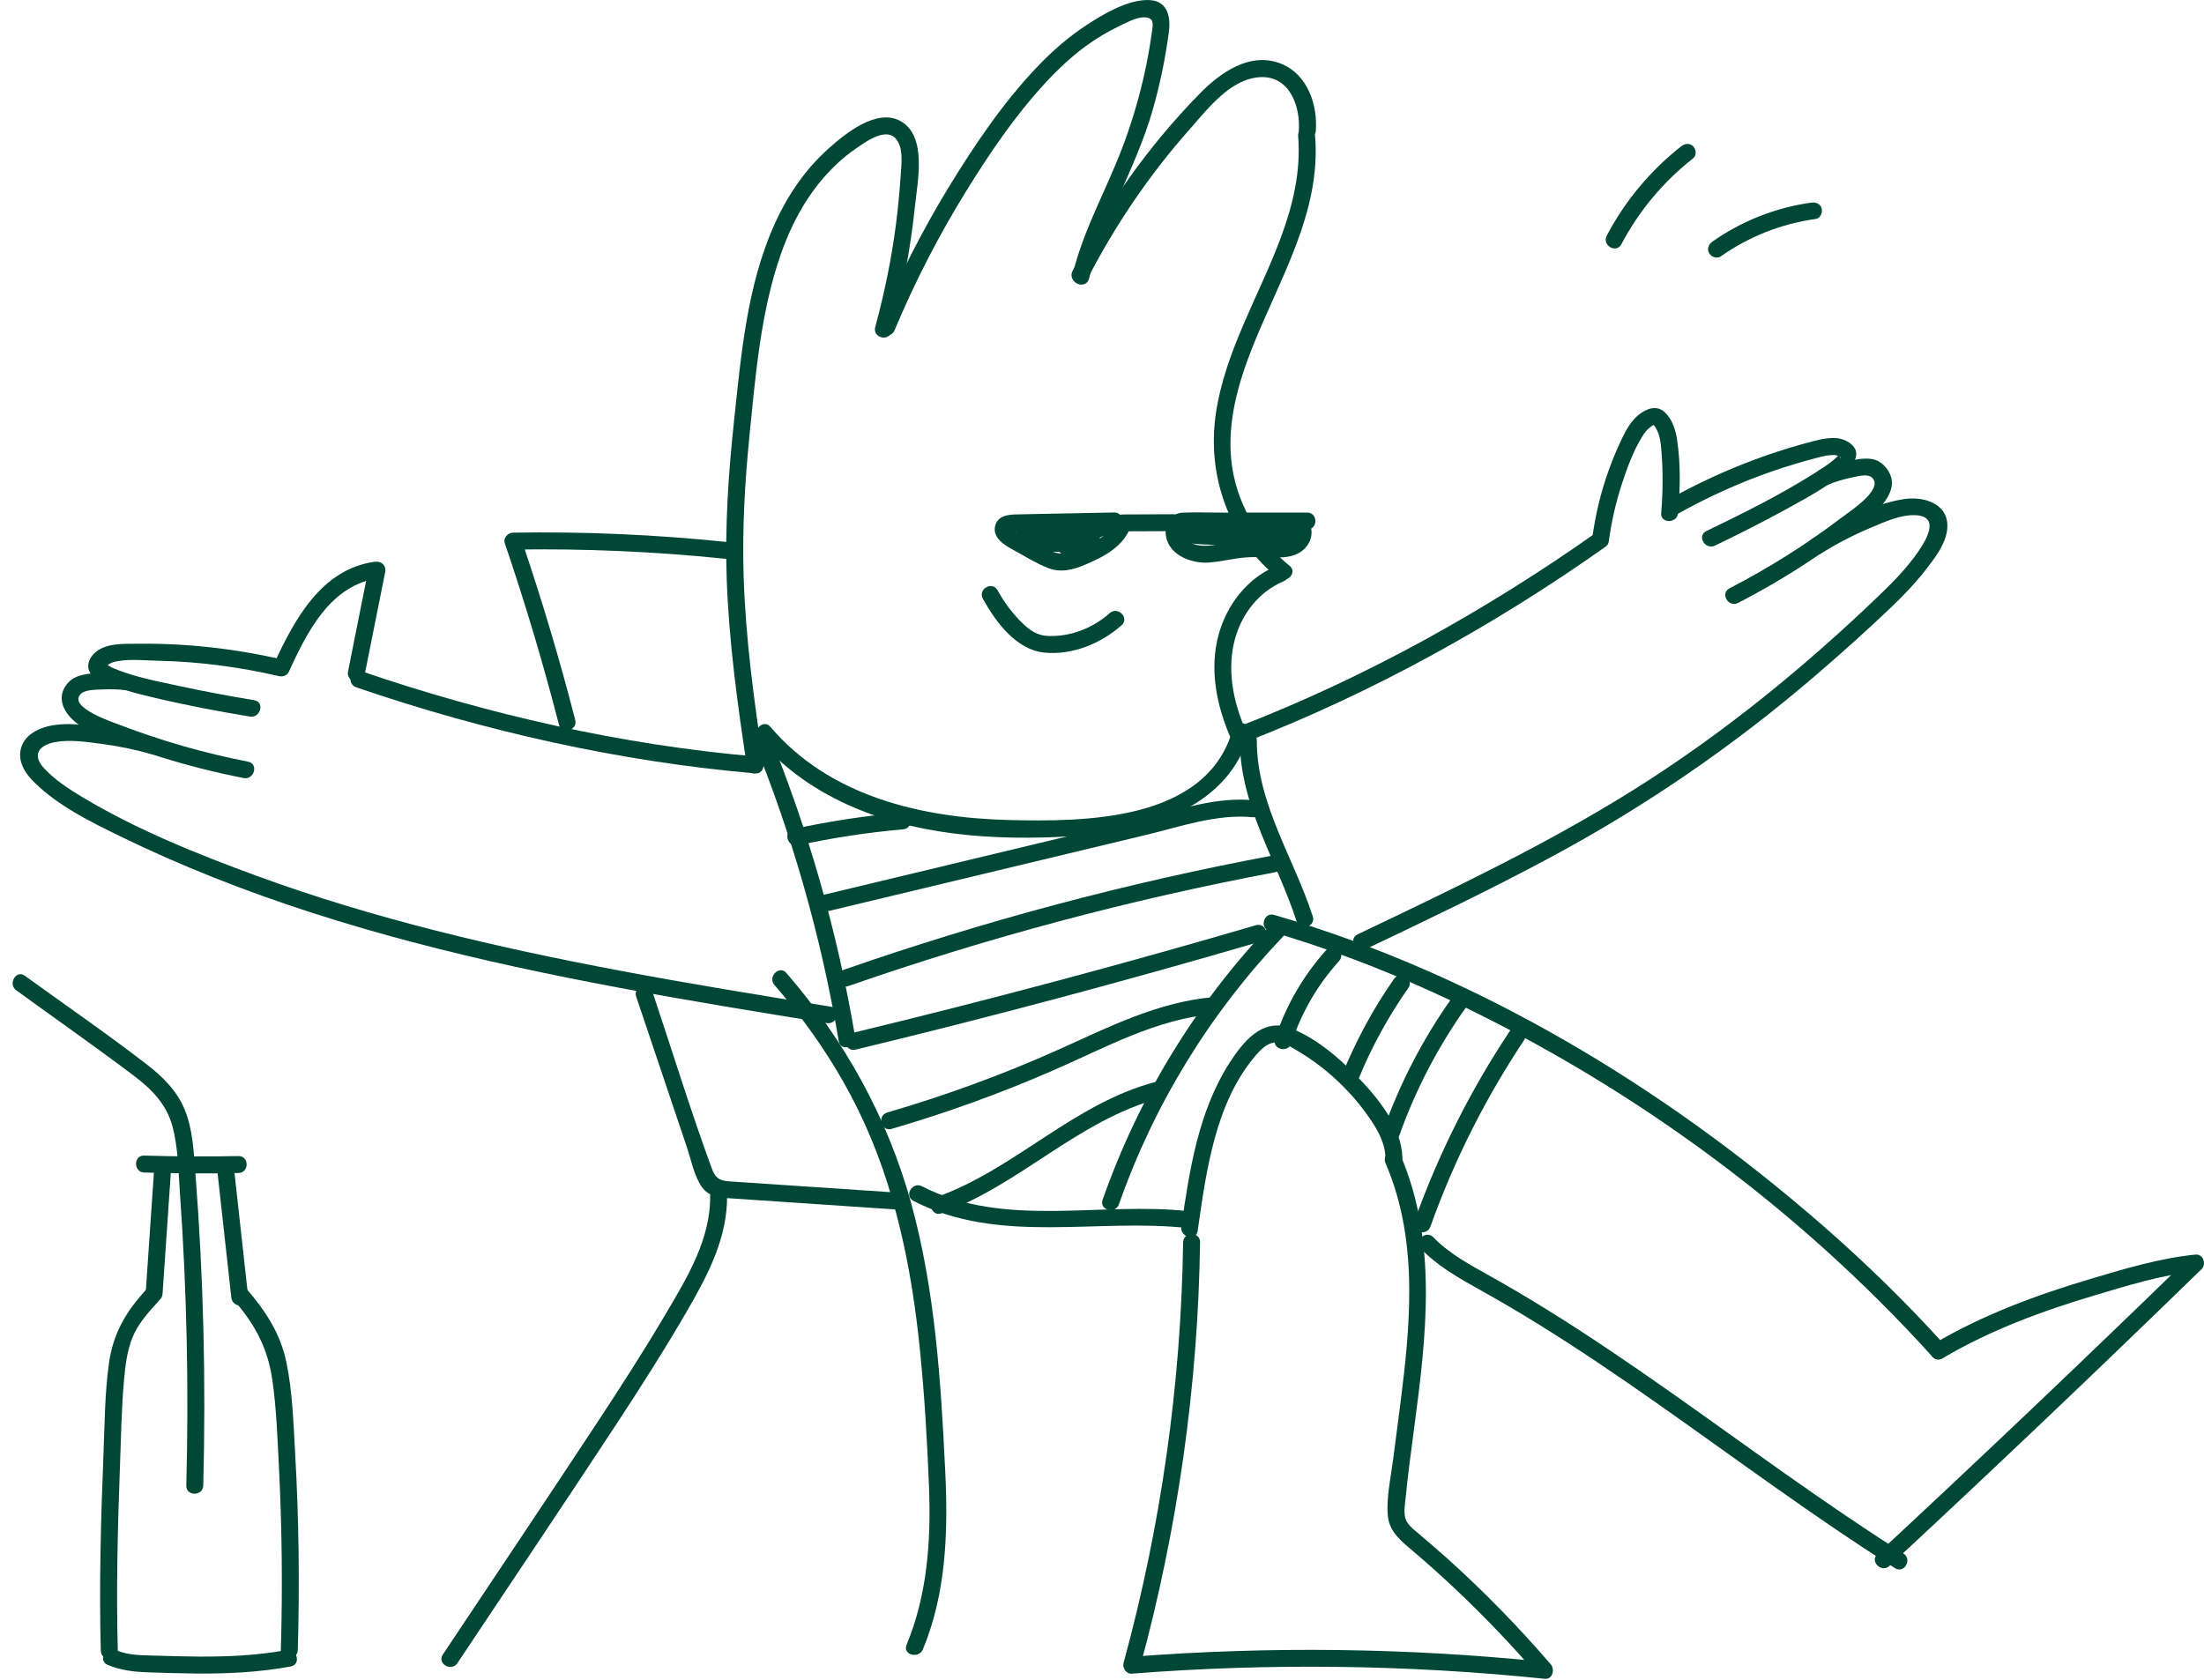 <svg xmlns="http://www.w3.org/2000/svg" width="122" height="93" viewBox="0 0 122 93" fill="none">
  <path d="M19.969 37.149C26.99 39.557 34.404 41.24 41.805 41.88C42.401 41.931 42.406 42.869 41.805 42.817C34.317 42.172 26.823 40.489 19.72 38.053C19.152 37.859 19.395 36.952 19.969 37.149Z" fill="#004736"/>
  <path d="M43.531 53.872C46.761 57.605 49.144 61.901 50.451 66.67C51.763 71.461 52.082 76.468 52.32 81.406C52.484 84.759 52.391 88.167 51.087 91.313C50.861 91.862 49.951 91.622 50.183 91.064C51.328 88.304 51.538 85.322 51.426 82.365C51.328 79.815 51.178 77.26 50.921 74.721C50.462 70.182 49.546 65.645 47.535 61.516C46.302 58.985 44.709 56.662 42.87 54.536C42.476 54.082 43.137 53.415 43.534 53.872H43.531Z" fill="#004736"/>
  <path d="M79.34 68.503C80.237 69.419 81.352 70.02 82.462 70.638C83.576 71.261 84.675 71.911 85.757 72.586C87.998 73.98 90.179 75.467 92.338 76.983C96.659 80.022 100.898 83.184 105.363 86.01C105.872 86.333 105.402 87.144 104.891 86.819C100.351 83.947 96.049 80.73 91.655 77.645C89.496 76.128 87.312 74.647 85.066 73.258C83.921 72.55 82.757 71.878 81.581 71.22C80.537 70.635 79.518 70.023 78.674 69.162C78.25 68.73 78.914 68.066 79.338 68.498L79.34 68.503Z" fill="#004736"/>
  <path d="M70.53 50.654C81.748 53.922 92.131 60.203 100.901 67.855C103.273 69.924 105.528 72.124 107.637 74.458C108.042 74.906 107.381 75.57 106.973 75.122C99.335 66.661 89.764 59.719 79.404 54.975C76.447 53.622 73.402 52.468 70.281 51.558C69.702 51.389 69.948 50.484 70.53 50.654Z" fill="#004736"/>
  <path d="M107.069 74.384C109.758 72.793 112.734 71.695 115.722 70.806C117.602 70.246 119.578 69.65 121.54 69.459C121.955 69.418 122.147 69.995 121.871 70.26C116.175 75.805 110.414 81.284 104.588 86.696C104.145 87.106 103.481 86.444 103.923 86.032C109.747 80.62 115.511 75.141 121.207 69.596C121.316 69.864 121.428 70.129 121.537 70.397C119.671 70.577 117.76 71.178 115.967 71.711C113.054 72.577 110.163 73.643 107.539 75.196C107.017 75.504 106.544 74.693 107.066 74.387L107.069 74.384Z" fill="#004736"/>
  <path d="M68.139 40.893C67.344 39.086 66.921 37.039 67.467 35.096C67.918 33.492 69.022 32.035 70.577 31.374C71.127 31.142 71.605 31.948 71.05 32.183C69.703 32.754 68.763 33.948 68.369 35.345C67.896 37.031 68.254 38.846 68.946 40.417C69.186 40.964 68.38 41.442 68.137 40.89L68.139 40.893Z" fill="#004736"/>
  <path d="M70.727 31.993C68.008 29.777 66.797 26.317 67.305 22.879C67.817 19.438 69.686 16.407 70.885 13.191C71.566 11.368 72.017 9.485 71.858 7.528C71.809 6.927 72.747 6.93 72.796 7.528C73.143 11.786 70.771 15.533 69.279 19.348C68.527 21.269 67.956 23.311 68.147 25.393C68.363 27.727 69.582 29.856 71.386 31.329C71.853 31.712 71.186 32.37 70.722 31.993H70.727Z" fill="#004736"/>
  <path d="M71.892 7.262C71.999 5.931 71.406 4.215 69.802 4.27C68.121 4.327 66.853 6.03 65.834 7.18C63.604 9.695 61.715 12.493 60.176 15.478C59.901 16.013 59.089 15.54 59.368 15.005C61.209 11.433 63.563 8.096 66.372 5.221C67.539 4.027 69.206 2.819 70.952 3.543C72.382 4.136 72.95 5.822 72.833 7.262C72.784 7.861 71.846 7.866 71.895 7.262H71.892Z" fill="#004736"/>
  <path d="M59.381 15.17C59.968 12.729 61.223 10.543 62.111 8.212C62.581 6.979 62.969 5.714 63.27 4.429C63.407 3.85 63.524 3.265 63.625 2.678C63.674 2.385 63.721 2.09 63.762 1.795C63.83 1.311 63.893 0.961 63.319 0.959C62.86 0.959 62.248 1.306 61.851 1.497C61.332 1.748 60.835 2.043 60.359 2.371C59.43 3.014 58.599 3.793 57.834 4.623C56.178 6.419 54.787 8.474 53.502 10.548C51.975 13.016 50.641 15.601 49.52 18.28C49.291 18.829 48.384 18.589 48.616 18.031C49.736 15.356 51.043 12.765 52.559 10.291C53.975 7.985 55.525 5.686 57.397 3.719C58.228 2.844 59.143 2.041 60.154 1.382C61.07 0.784 62.302 0.051 63.426 0.002C64.576 -0.047 64.83 0.814 64.699 1.789C64.502 3.268 64.199 4.73 63.784 6.162C62.863 9.34 61.056 12.204 60.283 15.421C60.141 16.009 59.236 15.76 59.378 15.172L59.381 15.17Z" fill="#004736"/>
  <path d="M48.45 18.102C48.951 16.249 49.342 14.364 49.59 12.459C49.705 11.573 49.79 10.685 49.85 9.797C49.891 9.168 50.049 8.141 49.549 7.638C48.97 7.056 47.849 7.9 47.341 8.25C46.677 8.707 46.084 9.267 45.556 9.879C44.504 11.103 43.744 12.565 43.217 14.085C42.102 17.296 41.821 20.786 41.484 24.148C41.227 26.716 41.083 29.296 41.162 31.879C41.271 35.35 41.739 38.799 42.258 42.229C42.348 42.819 41.443 43.073 41.353 42.477C40.828 39.026 40.35 35.555 40.227 32.062C40.126 29.143 40.317 26.233 40.629 23.33C41.025 19.644 41.345 15.796 42.889 12.38C43.575 10.86 44.537 9.428 45.775 8.305C46.715 7.449 48.516 5.949 49.861 6.711C51.334 7.548 50.785 10.078 50.648 11.401C50.405 13.752 49.967 16.075 49.352 18.357C49.194 18.939 48.289 18.693 48.448 18.108L48.45 18.102Z" fill="#004736"/>
  <path d="M19.265 37.175C19.647 35.259 20.03 33.343 20.413 31.427C20.604 31.619 20.798 31.812 20.989 32.004C18.273 32.376 17.005 34.991 15.974 37.218C15.887 37.41 15.633 37.478 15.444 37.434C13.23 36.92 10.976 36.625 8.702 36.581C7.939 36.565 6.964 36.448 6.22 36.677C6.13 36.704 5.906 36.863 5.838 36.86C5.767 36.86 5.666 36.729 5.775 36.737C5.881 36.745 6.1 36.92 6.207 36.967C7.374 37.472 8.694 37.716 9.932 37.983C11.306 38.281 12.689 38.538 14.078 38.768C14.671 38.866 14.419 39.771 13.829 39.672C12.088 39.383 10.35 39.057 8.634 38.65C7.844 38.464 7.046 38.268 6.28 37.994C5.879 37.849 5.37 37.694 5.075 37.363C4.709 36.95 4.914 36.409 5.308 36.092C5.931 35.587 6.884 35.65 7.639 35.641C10.35 35.608 13.055 35.917 15.698 36.532C15.521 36.603 15.346 36.677 15.168 36.748C16.294 34.31 17.789 31.506 20.743 31.102C21.104 31.053 21.396 31.299 21.32 31.679C20.937 33.594 20.555 35.51 20.172 37.426C20.054 38.016 19.15 37.768 19.267 37.177L19.265 37.175Z" fill="#004736"/>
  <path d="M6.967 38.214C6.551 38.162 6.131 38.151 5.712 38.17C5.385 38.187 4.745 38.165 4.485 38.408C3.704 39.146 6.251 39.988 6.628 40.133C8.932 41.018 11.309 41.696 13.734 42.171C14.327 42.286 14.075 43.191 13.485 43.076C11.93 42.77 10.394 42.385 8.883 41.912C7.483 41.472 6.013 41.015 4.709 40.335C3.753 39.837 2.873 38.717 3.824 37.744C4.19 37.37 4.805 37.312 5.294 37.26C5.849 37.203 6.415 37.203 6.967 37.274C7.557 37.348 7.565 38.288 6.967 38.211V38.214Z" fill="#004736"/>
  <path d="M8.361 41.744C7.462 41.498 6.549 41.304 5.625 41.184C4.797 41.077 3.874 40.932 3.043 41.088C2.182 41.249 1.731 41.777 2.452 42.548C3.054 43.193 3.83 43.695 4.581 44.146C7.577 45.942 10.914 47.284 14.185 48.483C20.686 50.867 27.448 52.446 34.242 53.728C38.153 54.466 42.08 55.103 46.01 55.739C46.605 55.835 46.351 56.74 45.761 56.644C38.079 55.401 30.383 54.149 22.851 52.165C19.11 51.178 15.415 50.011 11.818 48.579C10.061 47.88 8.328 47.12 6.628 46.289C4.989 45.488 3.275 44.644 1.947 43.362C1.395 42.832 0.919 42.127 1.193 41.331C1.406 40.714 2.029 40.372 2.625 40.219C3.51 39.992 4.469 40.112 5.363 40.214C6.462 40.337 7.547 40.547 8.612 40.84C9.195 40.998 8.949 41.903 8.364 41.744H8.361Z" fill="#004736"/>
  <path d="M88.813 30.311C82.678 34.643 75.96 38.357 68.956 41.079C68.393 41.298 68.15 40.39 68.707 40.174C75.632 37.482 82.276 33.782 88.34 29.5C88.835 29.15 89.305 29.964 88.813 30.308V30.311Z" fill="#004736"/>
  <path d="M92.272 27.706C94.002 26.728 95.817 25.899 97.694 25.241C98.574 24.932 99.468 24.659 100.37 24.427C100.955 24.276 101.676 24.118 102.236 24.429C103.204 24.968 102.624 25.763 102.007 26.247C101.061 26.99 99.987 27.578 98.935 28.157C97.618 28.878 96.278 29.559 94.928 30.209C94.387 30.469 93.909 29.66 94.456 29.4C96.494 28.419 98.539 27.4 100.452 26.192C100.807 25.968 101.168 25.738 101.49 25.471C101.602 25.378 101.701 25.279 101.802 25.178C101.821 25.162 101.829 25.113 101.848 25.113C101.895 25.113 101.81 25.11 101.84 25.145C101.804 25.102 101.878 25.23 101.862 25.268C101.785 25.446 101.955 25.296 101.832 25.282C101.81 25.282 101.72 25.227 101.687 25.216C101.572 25.178 101.433 25.192 101.315 25.2C101.026 25.219 100.739 25.301 100.46 25.375C99.7 25.58 98.946 25.804 98.2 26.058C96.309 26.706 94.488 27.534 92.748 28.518C92.22 28.816 91.747 28.004 92.275 27.709L92.272 27.706Z" fill="#004736"/>
  <path d="M100.739 26.023C101.272 25.791 101.829 25.614 102.4 25.504C102.889 25.411 103.523 25.283 103.985 25.54C104.425 25.786 104.764 26.313 104.723 26.816C104.669 27.447 104.193 28 103.745 28.401C102.663 29.374 101.43 30.221 100.219 31.025C98.927 31.883 97.588 32.667 96.21 33.381C95.674 33.657 95.199 32.848 95.737 32.572C97.915 31.443 99.998 30.137 101.947 28.65C102.367 28.327 104.264 27.117 103.644 26.463C103.395 26.201 102.848 26.368 102.534 26.431C102.086 26.524 101.632 26.649 101.211 26.832C100.665 27.073 100.187 26.264 100.739 26.023Z" fill="#004736"/>
  <path d="M100.276 29.854C101.779 28.93 103.605 27.908 105.376 27.635C106.567 27.449 108.002 27.941 107.77 29.409C107.647 30.199 107.084 30.915 106.608 31.53C106.007 32.308 105.324 33.014 104.611 33.691C103.269 34.968 101.886 36.206 100.481 37.411C95.95 41.303 91.064 44.656 85.8 47.482C82.463 49.274 79.041 50.906 75.623 52.538C75.081 52.797 74.603 51.988 75.15 51.729C80.345 49.25 85.57 46.774 90.454 43.71C95.384 40.617 99.94 36.897 104.127 32.861C104.862 32.153 105.578 31.409 106.163 30.568C106.647 29.873 107.404 28.581 106.021 28.523C105.185 28.488 104.299 28.906 103.548 29.22C102.577 29.625 101.648 30.117 100.755 30.666C100.238 30.983 99.768 30.171 100.282 29.857L100.276 29.854Z" fill="#004736"/>
  <path d="M88.143 29.755C88.315 28.484 88.616 27.235 89.05 26.029C89.274 25.409 89.529 24.797 89.818 24.204C90.042 23.745 90.31 23.288 90.712 22.96C91.125 22.627 91.698 22.408 92.141 22.813C92.565 23.201 92.748 23.794 92.833 24.343C93.035 25.674 93.005 27.062 92.89 28.399C92.838 28.995 91.901 29 91.953 28.399C92.051 27.257 92.059 26.106 91.966 24.964C91.931 24.54 91.887 24.07 91.66 23.701C91.627 23.644 91.589 23.592 91.546 23.543C91.614 23.515 91.622 23.512 91.567 23.529C91.499 23.523 91.384 23.622 91.332 23.663C91.166 23.788 91.034 23.958 90.925 24.136C90.403 24.964 90.056 25.937 89.755 26.863C89.425 27.885 89.192 28.937 89.048 30.003C89.012 30.257 88.692 30.389 88.471 30.331C88.2 30.26 88.11 30.003 88.143 29.755Z" fill="#004736"/>
  <path d="M77.508 63.922C79.596 68.749 78.948 74.01 78.278 79.068C78.106 80.38 77.926 81.689 77.8 83.006C77.762 83.392 77.669 83.848 77.855 84.212C77.997 84.493 78.281 84.698 78.516 84.9C79.038 85.348 79.563 85.791 80.074 86.25C82.124 88.087 84.045 90.06 85.841 92.145C86.076 92.418 85.95 92.992 85.51 92.946C77.912 92.162 70.26 92.066 62.646 92.662C62.337 92.686 62.119 92.342 62.193 92.069C64.269 84.474 65.376 76.65 65.491 68.779C65.499 68.175 66.439 68.175 66.429 68.779C66.314 76.729 65.193 84.649 63.097 92.32C62.947 92.123 62.797 91.924 62.644 91.727C70.257 91.134 77.912 91.23 85.507 92.011C85.398 92.279 85.286 92.544 85.176 92.812C83.744 91.15 82.236 89.56 80.642 88.054C79.861 87.316 79.063 86.597 78.243 85.9C77.576 85.332 76.896 84.824 76.819 83.889C76.737 82.891 76.989 81.793 77.114 80.803C77.251 79.732 77.398 78.661 77.532 77.59C77.792 75.551 78.011 73.498 78.008 71.438C78.002 69.03 77.658 66.625 76.696 64.403C76.458 63.854 77.267 63.376 77.505 63.93L77.508 63.922Z" fill="#004736"/>
  <path d="M76.693 64.084C76.657 63.139 76.122 62.327 75.581 61.584C75.067 60.879 74.471 60.234 73.823 59.649C73.176 59.064 72.465 58.55 71.711 58.113C71.353 57.905 70.957 57.657 70.528 57.719C70.104 57.782 69.779 58.118 69.511 58.43C67.256 61.062 66.77 64.855 66.294 68.156C66.21 68.752 65.305 68.498 65.39 67.908C65.841 64.787 66.335 61.51 68.084 58.807C68.803 57.695 69.864 56.369 71.353 56.897C72.744 57.389 74.064 58.515 75.081 59.556C76.256 60.756 77.565 62.333 77.63 64.084C77.652 64.688 76.715 64.688 76.693 64.084Z" fill="#004736"/>
  <path d="M65.829 68.001C60.743 67.414 55.329 68.944 50.562 66.487C50.027 66.212 50.5 65.4 51.035 65.678C55.607 68.034 60.945 66.501 65.829 67.064C66.422 67.132 66.427 68.073 65.829 68.001Z" fill="#004736"/>
  <path d="M40.248 30.947C36.309 30.537 32.352 30.364 28.395 30.427C28.545 30.231 28.695 30.031 28.849 29.834C29.974 33.136 30.972 36.481 31.841 39.859C31.991 40.444 31.087 40.692 30.936 40.107C30.067 36.73 29.07 33.384 27.944 30.083C27.843 29.788 28.108 29.493 28.398 29.49C32.355 29.424 36.312 29.599 40.25 30.009C40.846 30.072 40.852 31.009 40.25 30.947H40.248Z" fill="#004736"/>
  <path d="M49.608 66.963C47.616 66.829 45.624 66.695 43.632 66.561C42.659 66.495 41.686 66.43 40.713 66.364C40.029 66.318 39.292 66.34 38.854 65.722C38.423 65.112 38.267 64.246 38.032 63.549C37.728 62.647 37.425 61.745 37.122 60.844L35.214 55.173C35.02 54.599 35.927 54.353 36.119 54.924C37.215 58.184 38.223 61.491 39.412 64.719C39.584 65.183 39.797 65.356 40.295 65.399C40.71 65.435 41.128 65.454 41.546 65.484C42.426 65.544 43.306 65.602 44.186 65.662C45.993 65.782 47.799 65.905 49.606 66.025C50.204 66.066 50.21 67.004 49.606 66.963H49.608Z" fill="#004736"/>
  <path d="M40.245 66.15C40.289 68.472 39.207 70.547 38.075 72.504C36.813 74.687 35.455 76.813 34.072 78.92C31.18 83.323 28.24 87.693 25.321 92.077C24.987 92.577 24.176 92.107 24.512 91.604C27.332 87.368 30.169 83.143 32.97 78.893C34.309 76.862 35.627 74.816 36.865 72.719C38.056 70.703 39.354 68.571 39.311 66.152C39.3 65.548 40.237 65.548 40.248 66.152L40.245 66.15Z" fill="#004736"/>
  <path d="M72.363 29.316C71.051 29.316 69.737 29.316 68.425 29.319C67.794 29.319 67.159 29.319 66.528 29.319C66.359 29.319 66.187 29.319 66.017 29.319C65.935 29.319 65.555 29.27 65.506 29.319C65.389 29.439 65.528 29.674 65.61 29.783C65.957 30.237 66.561 30.251 67.078 30.191C67.684 30.119 68.277 29.98 68.887 29.928C69.477 29.879 70.056 29.901 70.647 29.917C70.898 29.925 71.207 29.942 71.434 29.808C71.538 29.745 71.734 29.565 71.674 29.425C71.434 28.879 72.243 28.4 72.483 28.953C72.697 29.436 72.617 29.934 72.259 30.33C71.893 30.734 71.355 30.857 70.827 30.86C70.177 30.866 69.537 30.811 68.884 30.868C68.228 30.926 67.589 31.095 66.933 31.144C65.886 31.226 64.519 30.666 64.522 29.428C64.522 28.821 64.894 28.406 65.501 28.381C66.203 28.354 66.914 28.381 67.616 28.381C69.196 28.381 70.775 28.381 72.358 28.379C72.962 28.379 72.962 29.316 72.358 29.316H72.363Z" fill="#004736"/>
  <path d="M64.953 29.406C64.024 29.409 63.092 29.412 62.163 29.417C62.313 29.302 62.464 29.188 62.617 29.073C62.237 30.24 61.138 30.808 60.078 31.259C59.386 31.554 58.709 31.726 57.984 31.437C57.301 31.166 56.659 30.751 56.014 30.404C55.547 30.152 54.929 29.74 55.087 29.111C55.254 28.444 56.028 28.485 56.563 28.474C58.274 28.441 59.982 28.406 61.693 28.373C62.13 28.365 62.368 29.054 61.931 29.248C60.887 29.704 59.916 30.404 58.758 30.532C57.804 30.639 56.877 30.338 56.301 29.551C56.071 29.237 56.391 28.873 56.705 28.846C58.003 28.737 59.304 28.865 60.559 29.22C60.955 29.332 61.01 29.865 60.671 30.078C59.958 30.527 59.14 30.652 58.321 30.472C57.864 30.374 57.88 29.677 58.321 29.567C58.517 29.518 58.67 29.513 58.862 29.603C58.941 29.641 59.009 29.69 59.078 29.745C59.113 29.77 59.146 29.8 59.176 29.83C59.285 29.909 59.23 29.942 59.009 29.931C59.411 29.48 60.072 30.144 59.673 30.595C59.512 30.775 59.302 30.844 59.064 30.805C58.995 30.794 58.476 30.494 58.569 30.472V29.567C59.148 29.693 59.698 29.581 60.198 29.267C60.236 29.554 60.272 29.838 60.31 30.125C59.129 29.791 57.927 29.68 56.705 29.783C56.839 29.548 56.976 29.313 57.11 29.078C57.528 29.649 58.375 29.699 59.006 29.543C59.878 29.327 60.641 28.797 61.455 28.439C61.534 28.731 61.614 29.021 61.693 29.313C60.512 29.338 59.332 29.36 58.148 29.384C57.558 29.395 56.968 29.409 56.377 29.42C56.309 29.42 56.03 29.466 55.981 29.431C56.003 29.392 56.022 29.354 56.044 29.316C56.08 29.346 56.118 29.379 56.153 29.409C56.394 29.502 56.637 29.677 56.867 29.8C57.309 30.038 57.749 30.303 58.203 30.516C58.769 30.781 59.277 30.595 59.815 30.36C60.542 30.04 61.444 29.644 61.709 28.827C61.775 28.627 61.95 28.482 62.163 28.482C63.092 28.48 64.024 28.477 64.953 28.471C65.557 28.471 65.557 29.406 64.953 29.409V29.406Z" fill="#004736"/>
  <path d="M71.507 29.916C69.503 30.113 67.486 30.305 65.48 30.037C65.229 30.004 65.01 29.845 65.01 29.567C65.01 29.34 65.226 29.064 65.48 29.096C67.486 29.364 69.506 29.173 71.507 28.976C71.758 28.952 71.977 29.209 71.977 29.446C71.977 29.72 71.761 29.892 71.507 29.916Z" fill="#004736"/>
  <path d="M62.091 34.609C60.954 35.623 59.374 36.276 57.833 36.134C56.253 35.986 55.119 34.437 54.406 33.15C54.114 32.622 54.922 32.147 55.215 32.677C55.54 33.262 55.923 33.803 56.385 34.289C56.83 34.757 57.278 35.161 57.951 35.205C59.211 35.284 60.492 34.779 61.424 33.948C61.872 33.546 62.539 34.207 62.088 34.612L62.091 34.609Z" fill="#004736"/>
  <path d="M88.94 13.047C89.949 11.131 91.359 9.434 93.062 8.1C93.261 7.945 93.532 7.906 93.726 8.1C93.887 8.262 93.925 8.606 93.726 8.764C92.078 10.054 90.725 11.67 89.749 13.523C89.468 14.058 88.659 13.583 88.94 13.05V13.047Z" fill="#004736"/>
  <path d="M94.778 13.383C96.402 12.24 98.293 11.491 100.261 11.218C100.512 11.182 100.764 11.278 100.837 11.546C100.897 11.765 100.764 12.087 100.509 12.123C98.613 12.385 96.82 13.09 95.254 14.194C95.046 14.339 94.732 14.232 94.612 14.025C94.475 13.79 94.573 13.53 94.781 13.383H94.778Z" fill="#004736"/>
  <path d="M13.199 64.944C11.461 64.979 9.72 64.968 7.982 64.916C7.381 64.897 7.378 63.96 7.982 63.979C9.72 64.031 11.459 64.039 13.199 64.006C13.803 63.995 13.803 64.933 13.199 64.944Z" fill="#004736"/>
  <path d="M12.964 64.799C13.224 67.147 13.483 69.495 13.743 71.842C13.808 72.441 12.871 72.438 12.805 71.842C12.546 69.495 12.286 67.147 12.027 64.799C11.961 64.201 12.898 64.204 12.964 64.799Z" fill="#004736"/>
  <path d="M15.546 91.352C15.645 87.974 15.612 84.596 15.44 81.221C15.358 79.611 15.303 77.972 15.071 76.376C14.819 74.648 14.128 73.356 12.999 72.041C12.609 71.585 13.27 70.918 13.664 71.377C14.707 72.596 15.514 73.815 15.85 75.411C16.191 77.04 16.238 78.745 16.334 80.401C16.544 84.047 16.59 87.701 16.484 91.352C16.468 91.953 15.527 91.956 15.546 91.352Z" fill="#004736"/>
  <path d="M9.465 64.799C9.31 67.078 9.154 69.357 8.998 71.636C8.957 72.235 8.02 72.24 8.061 71.636C8.217 69.357 8.372 67.078 8.528 64.799C8.569 64.2 9.506 64.195 9.465 64.799Z" fill="#004736"/>
  <path d="M5.58 91.393C5.481 87.742 5.585 84.094 5.73 80.445C5.796 78.792 5.801 77.117 6.031 75.477C6.263 73.826 6.954 72.651 8.061 71.432C8.468 70.984 9.13 71.648 8.725 72.096C8.176 72.7 7.618 73.318 7.318 74.088C7.036 74.805 6.938 75.592 6.87 76.354C6.719 77.988 6.7 79.639 6.637 81.279C6.512 84.649 6.43 88.024 6.52 91.396C6.536 92 5.599 92 5.582 91.396L5.58 91.393Z" fill="#004736"/>
  <path d="M16.103 92.261C14.365 92.583 12.605 92.671 10.839 92.654C9.965 92.646 9.09 92.619 8.219 92.589C7.429 92.561 6.685 92.485 5.953 92.171C5.401 91.933 5.877 91.124 6.426 91.362C7.131 91.665 7.926 91.643 8.675 91.665C9.459 91.69 10.241 91.711 11.025 91.717C12.64 91.725 14.258 91.651 15.849 91.356C16.439 91.247 16.693 92.151 16.098 92.261H16.103Z" fill="#004736"/>
  <path d="M10.313 82.249C10.456 76.852 10.343 71.451 9.961 66.065C9.873 64.838 9.865 63.539 9.543 62.345C9.209 61.113 8.37 60.279 7.375 59.53C5.247 57.929 3.06 56.396 0.904 54.832C0.42 54.483 0.888 53.668 1.377 54.023C3.626 55.655 5.924 57.232 8.122 58.929C9.007 59.612 9.802 60.394 10.229 61.446C10.677 62.553 10.723 63.78 10.816 64.958C11.264 70.708 11.404 76.48 11.251 82.246C11.234 82.847 10.297 82.85 10.313 82.246V82.249Z" fill="#004736"/>
  <path d="M69.15 40.614C68.051 44.558 63.848 45.957 60.18 46.239C55.892 46.569 51.301 46.416 47.292 44.716C45.261 43.855 43.414 42.596 41.984 40.907C41.596 40.448 42.258 39.781 42.648 40.243C45.903 44.085 51 45.282 55.835 45.4C60.076 45.504 66.821 45.473 68.242 40.363C68.403 39.781 69.308 40.029 69.147 40.611L69.15 40.614Z" fill="#004736"/>
  <path d="M42.558 40.605C44.763 46.008 46.365 51.637 47.332 57.396C47.431 57.986 46.529 58.24 46.428 57.644C45.463 51.889 43.861 46.259 41.653 40.853C41.426 40.296 42.331 40.053 42.558 40.605Z" fill="#004736"/>
  <path d="M69.569 40.994C69.561 44.481 71.624 47.512 72.668 50.737C72.854 51.313 71.95 51.559 71.764 50.986C70.69 47.665 68.624 44.59 68.632 40.994C68.632 40.39 69.572 40.39 69.569 40.994Z" fill="#004736"/>
  <path d="M84.373 57.573C82.228 60.795 80.481 64.26 79.181 67.906C78.978 68.472 78.071 68.229 78.276 67.657C79.604 63.935 81.375 60.391 83.564 57.1C83.898 56.6 84.709 57.07 84.373 57.573Z" fill="#004736"/>
  <path d="M81.164 55.75C79.609 57.939 78.36 60.325 77.461 62.855C77.261 63.421 76.354 63.178 76.556 62.607C77.48 59.999 78.751 57.532 80.352 55.277C80.7 54.788 81.514 55.258 81.161 55.75H81.164Z" fill="#004736"/>
  <path d="M77.97 54.677C76.858 56.265 75.915 57.97 75.188 59.768C75.092 60.003 74.876 60.17 74.611 60.096C74.39 60.036 74.188 59.755 74.283 59.52C75.043 57.645 76 55.86 77.161 54.204C77.306 53.996 77.571 53.901 77.803 54.035C78.008 54.155 78.118 54.469 77.973 54.677H77.97Z" fill="#004736"/>
  <path d="M74.12 53.211C72.931 54.523 72.032 56.078 71.483 57.761C71.297 58.332 70.389 58.089 70.578 57.512C71.177 55.673 72.158 53.984 73.456 52.549C73.863 52.101 74.524 52.765 74.12 53.213V53.211Z" fill="#004736"/>
  <path d="M71.042 51.829C66.992 56.07 63.879 61.14 61.938 66.674C61.739 67.24 60.834 66.996 61.034 66.425C63.029 60.735 66.213 55.526 70.378 51.165C70.796 50.727 71.457 51.391 71.042 51.829Z" fill="#004736"/>
  <path d="M69.774 52.129C62.351 54.301 54.88 56.297 47.361 58.111C46.774 58.253 46.525 57.349 47.112 57.206C54.631 55.392 62.103 53.397 69.525 51.224C70.105 51.055 70.353 51.959 69.774 52.129Z" fill="#004736"/>
  <path d="M67.221 56.141C64.026 56.404 61.179 58.008 58.295 59.262C55.388 60.53 52.401 61.61 49.356 62.501C48.777 62.67 48.528 61.766 49.107 61.596C52.327 60.653 55.486 59.505 58.55 58.131C61.351 56.874 64.114 55.455 67.224 55.201C67.825 55.152 67.822 56.089 67.224 56.139L67.221 56.141Z" fill="#004736"/>
  <path d="M64.174 60.816C59.703 61.997 56.426 65.629 52.108 67.176C51.54 67.381 51.294 66.474 51.86 66.271C56.181 64.722 59.435 61.098 63.926 59.912C64.51 59.759 64.759 60.663 64.174 60.816Z" fill="#004736"/>
  <path d="M70.599 48.289C62.575 49.798 54.677 51.905 46.967 54.591C46.396 54.791 46.15 53.883 46.718 53.687C54.425 51 62.326 48.89 70.35 47.385C70.941 47.273 71.192 48.177 70.599 48.289Z" fill="#004736"/>
  <path d="M69.357 45.246C67.351 45.047 65.312 45.776 63.383 46.238C61.451 46.703 59.516 47.167 57.584 47.629C53.673 48.566 49.759 49.507 45.848 50.444C45.261 50.586 45.012 49.682 45.6 49.539C49.601 48.58 53.602 47.618 57.605 46.659C59.584 46.183 61.563 45.711 63.541 45.235C65.427 44.781 67.4 44.112 69.36 44.306C69.956 44.366 69.961 45.303 69.36 45.243L69.357 45.246Z" fill="#004736"/>
  <path d="M49.981 45.918C48.024 46.087 46.087 46.385 44.168 46.803C43.58 46.932 43.329 46.027 43.919 45.899C45.92 45.464 47.945 45.158 49.984 44.981C50.585 44.929 50.582 45.866 49.984 45.918H49.981Z" fill="#004736"/>
</svg>
